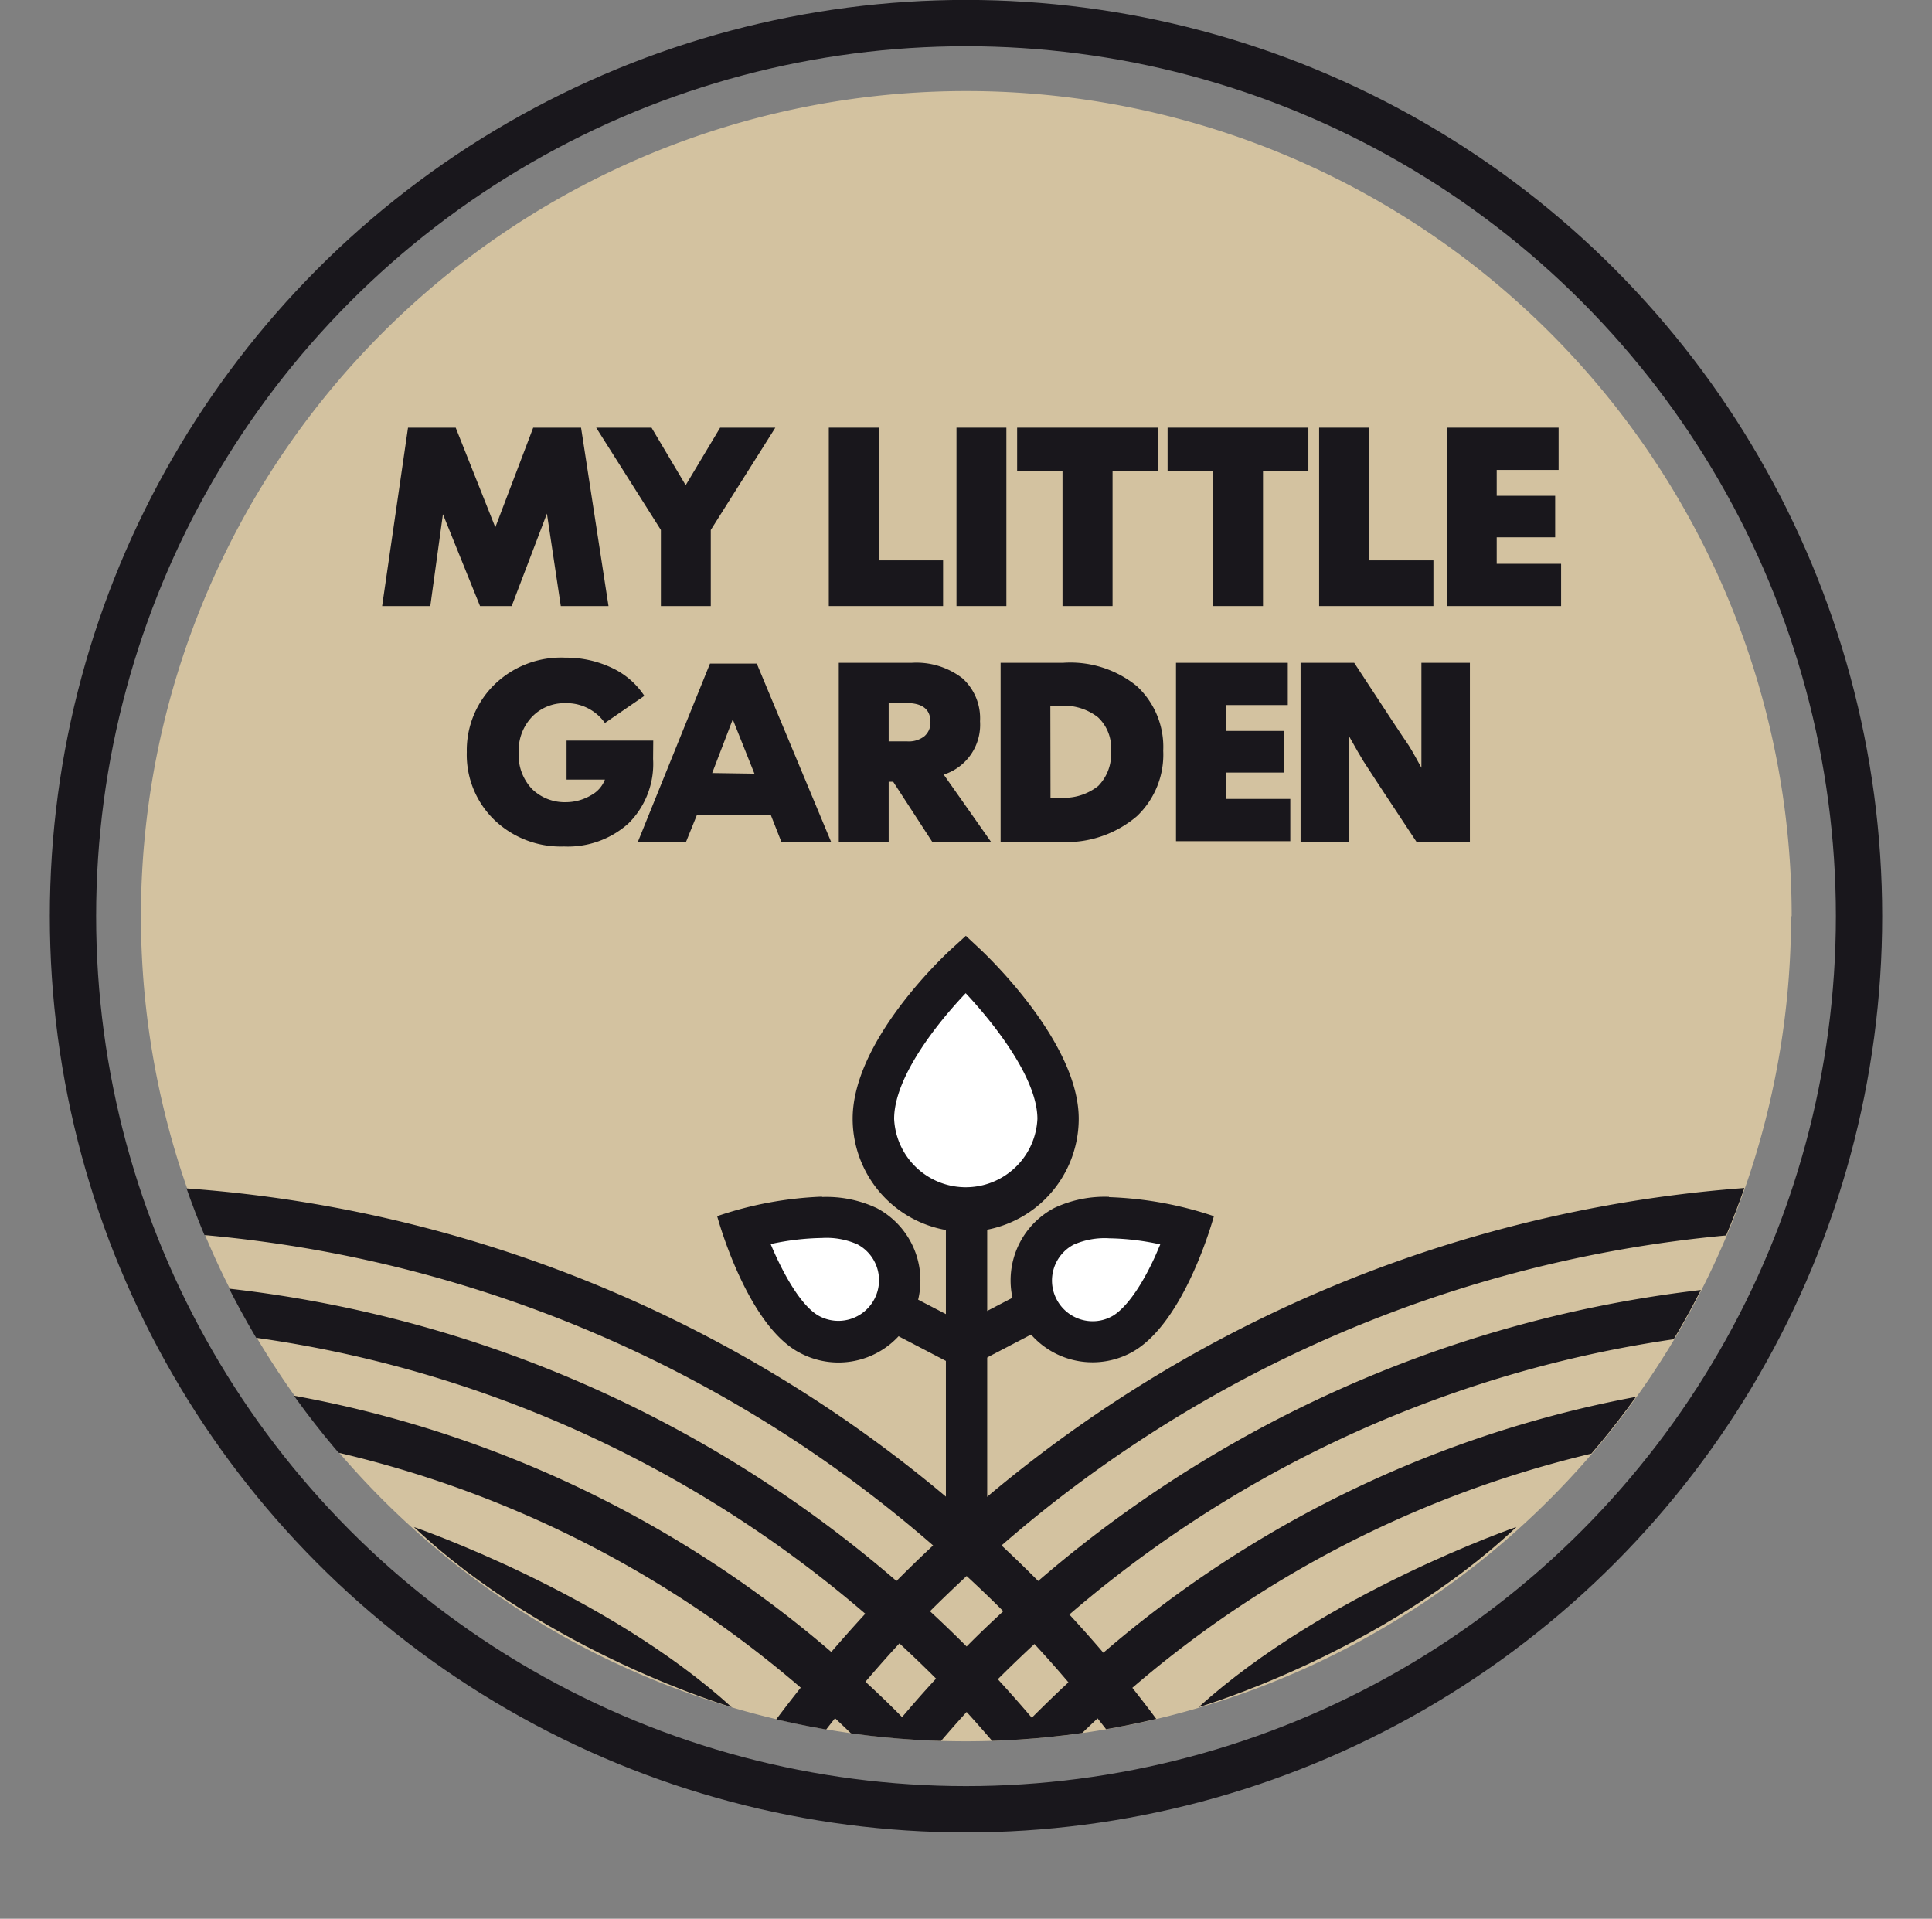 <svg xmlns="http://www.w3.org/2000/svg" xmlns:xlink="http://www.w3.org/1999/xlink" viewBox="0 0 123.92 123.06"><rect x="0" y="0" width="123.92" height="123.06" fill="#808080" stroke="none"/><defs><style>.cls-1,.cls-4{fill:none;}.cls-2{clip-path:url(#clip-path);}.cls-3{fill:#d3c2a0;}.cls-4{stroke:#19171c;stroke-miterlimit:10;stroke-width:2.97px;}.cls-5{fill:#19171c;}.cls-6{fill:#fff;}.cls-7{clip-path:url(#clip-path-2);}</style><clipPath id="clip-path" transform="translate(0 0)"><rect class="cls-1" width="123.92" height="123.07"/></clipPath><clipPath id="clip-path-2" transform="translate(0 0)"><path class="cls-1" d="M9,58.76A52.92,52.92,0,1,0,62,5.84,52.92,52.92,0,0,0,9,58.76"/></clipPath></defs><title>logo</title><g id="Layer_2" data-name="Layer 2"><g id="Layer_1-2" data-name="Layer 1"><g class="cls-2"><path class="cls-3" d="M114.88,58.76A52.92,52.92,0,1,1,62,5.84a52.92,52.92,0,0,1,52.92,52.92" transform="translate(0 0)"/><circle class="cls-4" cx="61.96" cy="58.76" r="57.28"/><path class="cls-5" d="M62,98.38a1.33,1.33,0,0,1-1.33-1.32V69.19a1.33,1.33,0,0,1,2.65,0V97.05A1.33,1.33,0,0,1,62,98.38" transform="translate(0 0)"/><path class="cls-5" d="M71.36,81.38a1.33,1.33,0,0,0-1.79-.56L61.8,84.87,54,80.82a1.32,1.32,0,1,0-1.22,2.35l8.3,4.33a1.33,1.33,0,0,0,.61.15h.18a1.33,1.33,0,0,0,.61-.15l8.3-4.33a1.32,1.32,0,0,0,.56-1.79" transform="translate(0 0)"/><path class="cls-6" d="M67.86,71.77a5.92,5.92,0,0,1-11.84,0c0-4.48,5.92-9.93,5.92-9.93s5.92,5.55,5.92,9.93" transform="translate(0 0)"/><path class="cls-5" d="M61.94,79a7.25,7.25,0,0,1-7.25-7.25c0-4.92,5.7-10.31,6.35-10.9l.91-.83.9.84c.65.61,6.34,6.08,6.34,10.89A7.25,7.25,0,0,1,61.94,79m0-15.3c-1.8,1.89-4.59,5.38-4.59,8.06a4.6,4.6,0,0,0,9.19,0c0-2.61-2.8-6.14-4.6-8.06" transform="translate(0 0)"/><path class="cls-6" d="M70.08,86a3.93,3.93,0,0,1-1.85-7.4,6.28,6.28,0,0,1,2.9-.56,20.43,20.43,0,0,1,5.06.78c-.76,2.2-2.31,5.68-4.27,6.72a3.87,3.87,0,0,1-1.84.46" transform="translate(0 0)"/><path class="cls-5" d="M71.13,76.76a7.6,7.6,0,0,0-3.52.72,5.25,5.25,0,0,0,4.93,9.28C76,84.93,77.86,78,77.86,78a23.59,23.59,0,0,0-6.72-1.22m.17,7.65a2.57,2.57,0,0,1-1.22.31,2.61,2.61,0,0,1-2.31-1.39,2.6,2.6,0,0,1,1.08-3.52,4.91,4.91,0,0,1,2.28-.41,16.48,16.48,0,0,1,3.28.39c-.11.26-.22.52-.34.79-1.29,2.81-2.37,3.62-2.77,3.83" transform="translate(0 0)"/><path class="cls-6" d="M53.77,86a3.88,3.88,0,0,1-1.84-.46c-2-1-3.51-4.52-4.27-6.72a20.44,20.44,0,0,1,5.06-.78,6.27,6.27,0,0,1,2.9.56A3.93,3.93,0,0,1,53.77,86" transform="translate(0 0)"/><path class="cls-5" d="M52.72,79.4a4.88,4.88,0,0,1,2.28.41,2.6,2.6,0,1,1-2.45,4.6c-1.13-.6-2.29-2.64-3.12-4.62a16.49,16.49,0,0,1,3.29-.39m0-2.65A23.57,23.57,0,0,0,46,78s1.88,7,5.31,8.77a5.25,5.25,0,0,0,4.94-9.28,7.59,7.59,0,0,0-3.52-.72" transform="translate(0 0)"/><polygon class="cls-5" points="39.03 38.87 35.97 38.87 35.08 32.94 32.82 38.87 30.79 38.87 28.41 32.98 27.6 38.87 24.51 38.87 26.17 27.43 29.23 27.43 31.77 33.82 34.2 27.43 37.27 27.43 39.03 38.87"/><polygon class="cls-5" points="49.73 27.43 45.59 33.99 45.59 38.87 42.39 38.87 42.39 33.99 38.24 27.43 41.79 27.43 43.98 31.12 46.19 27.43 49.73 27.43"/><polygon class="cls-5" points="60.49 38.87 53.16 38.87 53.16 27.43 56.36 27.43 56.36 35.94 60.49 35.94 60.49 38.87"/><rect class="cls-5" x="61.35" y="27.43" width="3.2" height="11.44"/><polygon class="cls-5" points="74.27 30.19 71.36 30.19 71.36 38.87 68.15 38.87 68.15 30.19 65.24 30.19 65.24 27.43 74.27 27.43 74.27 30.19"/><polygon class="cls-5" points="83.92 30.19 81.01 30.19 81.01 38.87 77.8 38.87 77.8 30.19 74.89 30.19 74.89 27.43 83.92 27.43 83.92 30.19"/><polygon class="cls-5" points="91.94 38.87 84.61 38.87 84.61 27.43 87.81 27.43 87.81 35.94 91.94 35.94 91.94 38.87"/><polygon class="cls-5" points="100.13 38.87 92.8 38.87 92.8 27.43 99.97 27.43 99.97 30.14 96 30.14 96 31.8 99.75 31.8 99.75 34.46 96 34.46 96 36.16 100.13 36.16 100.13 38.87"/><path class="cls-5" d="M41.89,48.68a5.37,5.37,0,0,1-1.58,4.13,5.81,5.81,0,0,1-4.14,1.48,6.15,6.15,0,0,1-4.48-1.72,5.82,5.82,0,0,1-1.75-4.34,5.89,5.89,0,0,1,1.73-4.28,6.12,6.12,0,0,1,4.59-1.77,6.82,6.82,0,0,1,3,.66,5.05,5.05,0,0,1,2.07,1.79L38.8,46.37a3,3,0,0,0-2.55-1.27A2.86,2.86,0,0,0,34.1,46a3.13,3.13,0,0,0-.83,2.25,3.16,3.16,0,0,0,.85,2.35,3,3,0,0,0,2.19.85A3.18,3.18,0,0,0,37.92,51a1.91,1.91,0,0,0,.88-1H36.34V47.5h5.56Z" transform="translate(0 0)"/><path class="cls-5" d="M53.31,54H50.12l-.68-1.73H44.7L44,54H40.91l4.63-11.44h3Zm-4.92-4.38L47,46.14l-1.32,3.44Z" transform="translate(0 0)"/><path class="cls-5" d="M63.57,54H59.8l-2.51-3.86H57V54h-3.2V42.51h4.67a4.83,4.83,0,0,1,3.27,1,3.46,3.46,0,0,1,1.12,2.75,3.35,3.35,0,0,1-2.33,3.42ZM57,47.55H58.2a1.62,1.62,0,0,0,1.09-.33,1.14,1.14,0,0,0,.39-.91q0-1.22-1.54-1.22H57Z" transform="translate(0 0)"/><path class="cls-5" d="M64.18,42.51h4A6.75,6.75,0,0,1,72.91,44a5.31,5.31,0,0,1,1.7,4.15,5.44,5.44,0,0,1-1.69,4.2A7,7,0,0,1,68,54H64.18Zm3.2,8.65H68a3.52,3.52,0,0,0,2.44-.75,2.9,2.9,0,0,0,.82-2.25A2.68,2.68,0,0,0,70.42,46,3.54,3.54,0,0,0,68,45.27h-.63Z" transform="translate(0 0)"/><polygon class="cls-5" points="82.76 53.95 75.43 53.95 75.43 42.51 82.6 42.51 82.6 45.22 78.63 45.22 78.63 46.88 82.38 46.88 82.38 49.55 78.63 49.55 78.63 51.24 82.76 51.24 82.76 53.95"/><path class="cls-5" d="M94.28,54H90.86q-3.08-4.65-3.39-5.15t-.93-1.61V54H83.42V42.51h3.44q3,4.59,3.49,5.29c.3.47.57,1,.82,1.44V42.51h3.11Z" transform="translate(0 0)"/></g><g class="cls-7"><path class="cls-5" d="M5.78,78.89A82.26,82.26,0,0,1,59.85,99.12q-1.2,1.12-2.35,2.28A79,79,0,0,0,5.78,82.15c-1.25,0-2.5,0-3.74.1q.57,1.45,1.21,2.87c.84,0,1.68-.06,2.53-.06A76.13,76.13,0,0,1,55.5,103.5q-1.11,1.21-2.18,2.45A72.85,72.85,0,0,0,5.78,88.34l-1,0c.53,1,1.09,2,1.67,3a69.83,69.83,0,0,1,44.91,16.9,86,86,0,0,0-8.06,12.09q1.44.43,2.91.81a83.27,83.27,0,0,1,7.35-10.94q1.2,1.12,2.35,2.29a79.77,79.77,0,0,0-6.35,9.39c1,.2,2,.37,3,.52a77.51,77.51,0,0,1,5.31-7.77q1.12,1.24,2.18,2.54c-1.39,1.81-2.68,3.7-3.89,5.65q1.71.15,3.45.21c.76-1.15,1.54-2.29,2.37-3.4.82,1.1,1.6,2.24,2.36,3.4q1.74-.06,3.44-.22c-1.21-1.94-2.5-3.82-3.88-5.63q1.06-1.3,2.18-2.54a77.34,77.34,0,0,1,5.3,7.75q1.53-.23,3-.53a80.25,80.25,0,0,0-6.33-9.36q1.15-1.17,2.35-2.29a83.11,83.11,0,0,1,7.33,10.9c1-.25,1.94-.52,2.9-.81a86,86,0,0,0-8-12.05,69.84,69.84,0,0,1,44.73-16.9q.88-1.49,1.67-3l-.79,0A72.85,72.85,0,0,0,70.77,106q-1.07-1.25-2.18-2.45a76.12,76.12,0,0,1,49.72-18.44c.79,0,1.57,0,2.36.06q.64-1.42,1.21-2.87c-1.18-.05-2.37-.09-3.57-.09A79,79,0,0,0,66.59,101.4q-1.15-1.16-2.35-2.28a82.26,82.26,0,0,1,54.08-20.23c1.59,0,3.16.06,4.73.14q.47-1.42.88-2.88c-1.86-.12-3.72-.19-5.61-.19A85.2,85.2,0,0,0,62,97.13,85.19,85.19,0,0,0,5.78,76c-1.94,0-3.87.07-5.78.2Q.41,77.62.88,79c1.62-.1,3.25-.16,4.9-.16m52.08,31.29c-.76-.78-1.55-1.53-2.35-2.27.71-.83,1.43-1.65,2.18-2.46.8.74,1.58,1.49,2.35,2.26-.75.81-1.47,1.63-2.18,2.47M62,114.78q-1.06-1.28-2.17-2.5c.71-.84,1.43-1.67,2.17-2.48.74.81,1.46,1.64,2.17,2.48q-1.11,1.23-2.17,2.5m6.53-6.88c-.8.74-1.58,1.5-2.35,2.27-.71-.84-1.44-1.66-2.18-2.47.77-.77,1.55-1.52,2.35-2.26.74.8,1.47,1.62,2.18,2.46M62,101.08c.8.74,1.59,1.49,2.35,2.26-.8.74-1.59,1.49-2.35,2.26-.77-.77-1.55-1.52-2.35-2.26.77-.77,1.56-1.52,2.35-2.26" transform="translate(0 0)"/></g><g class="cls-2"><path class="cls-5" d="M26.55,97.94s12.29,4.21,20.38,11.55c0,0-11.8-3.46-20.38-11.55" transform="translate(0 0)"/><path class="cls-5" d="M97.25,97.94S85,102.15,76.88,109.49c0,0,11.8-3.46,20.38-11.55" transform="translate(0 0)"/></g></g></g></svg>